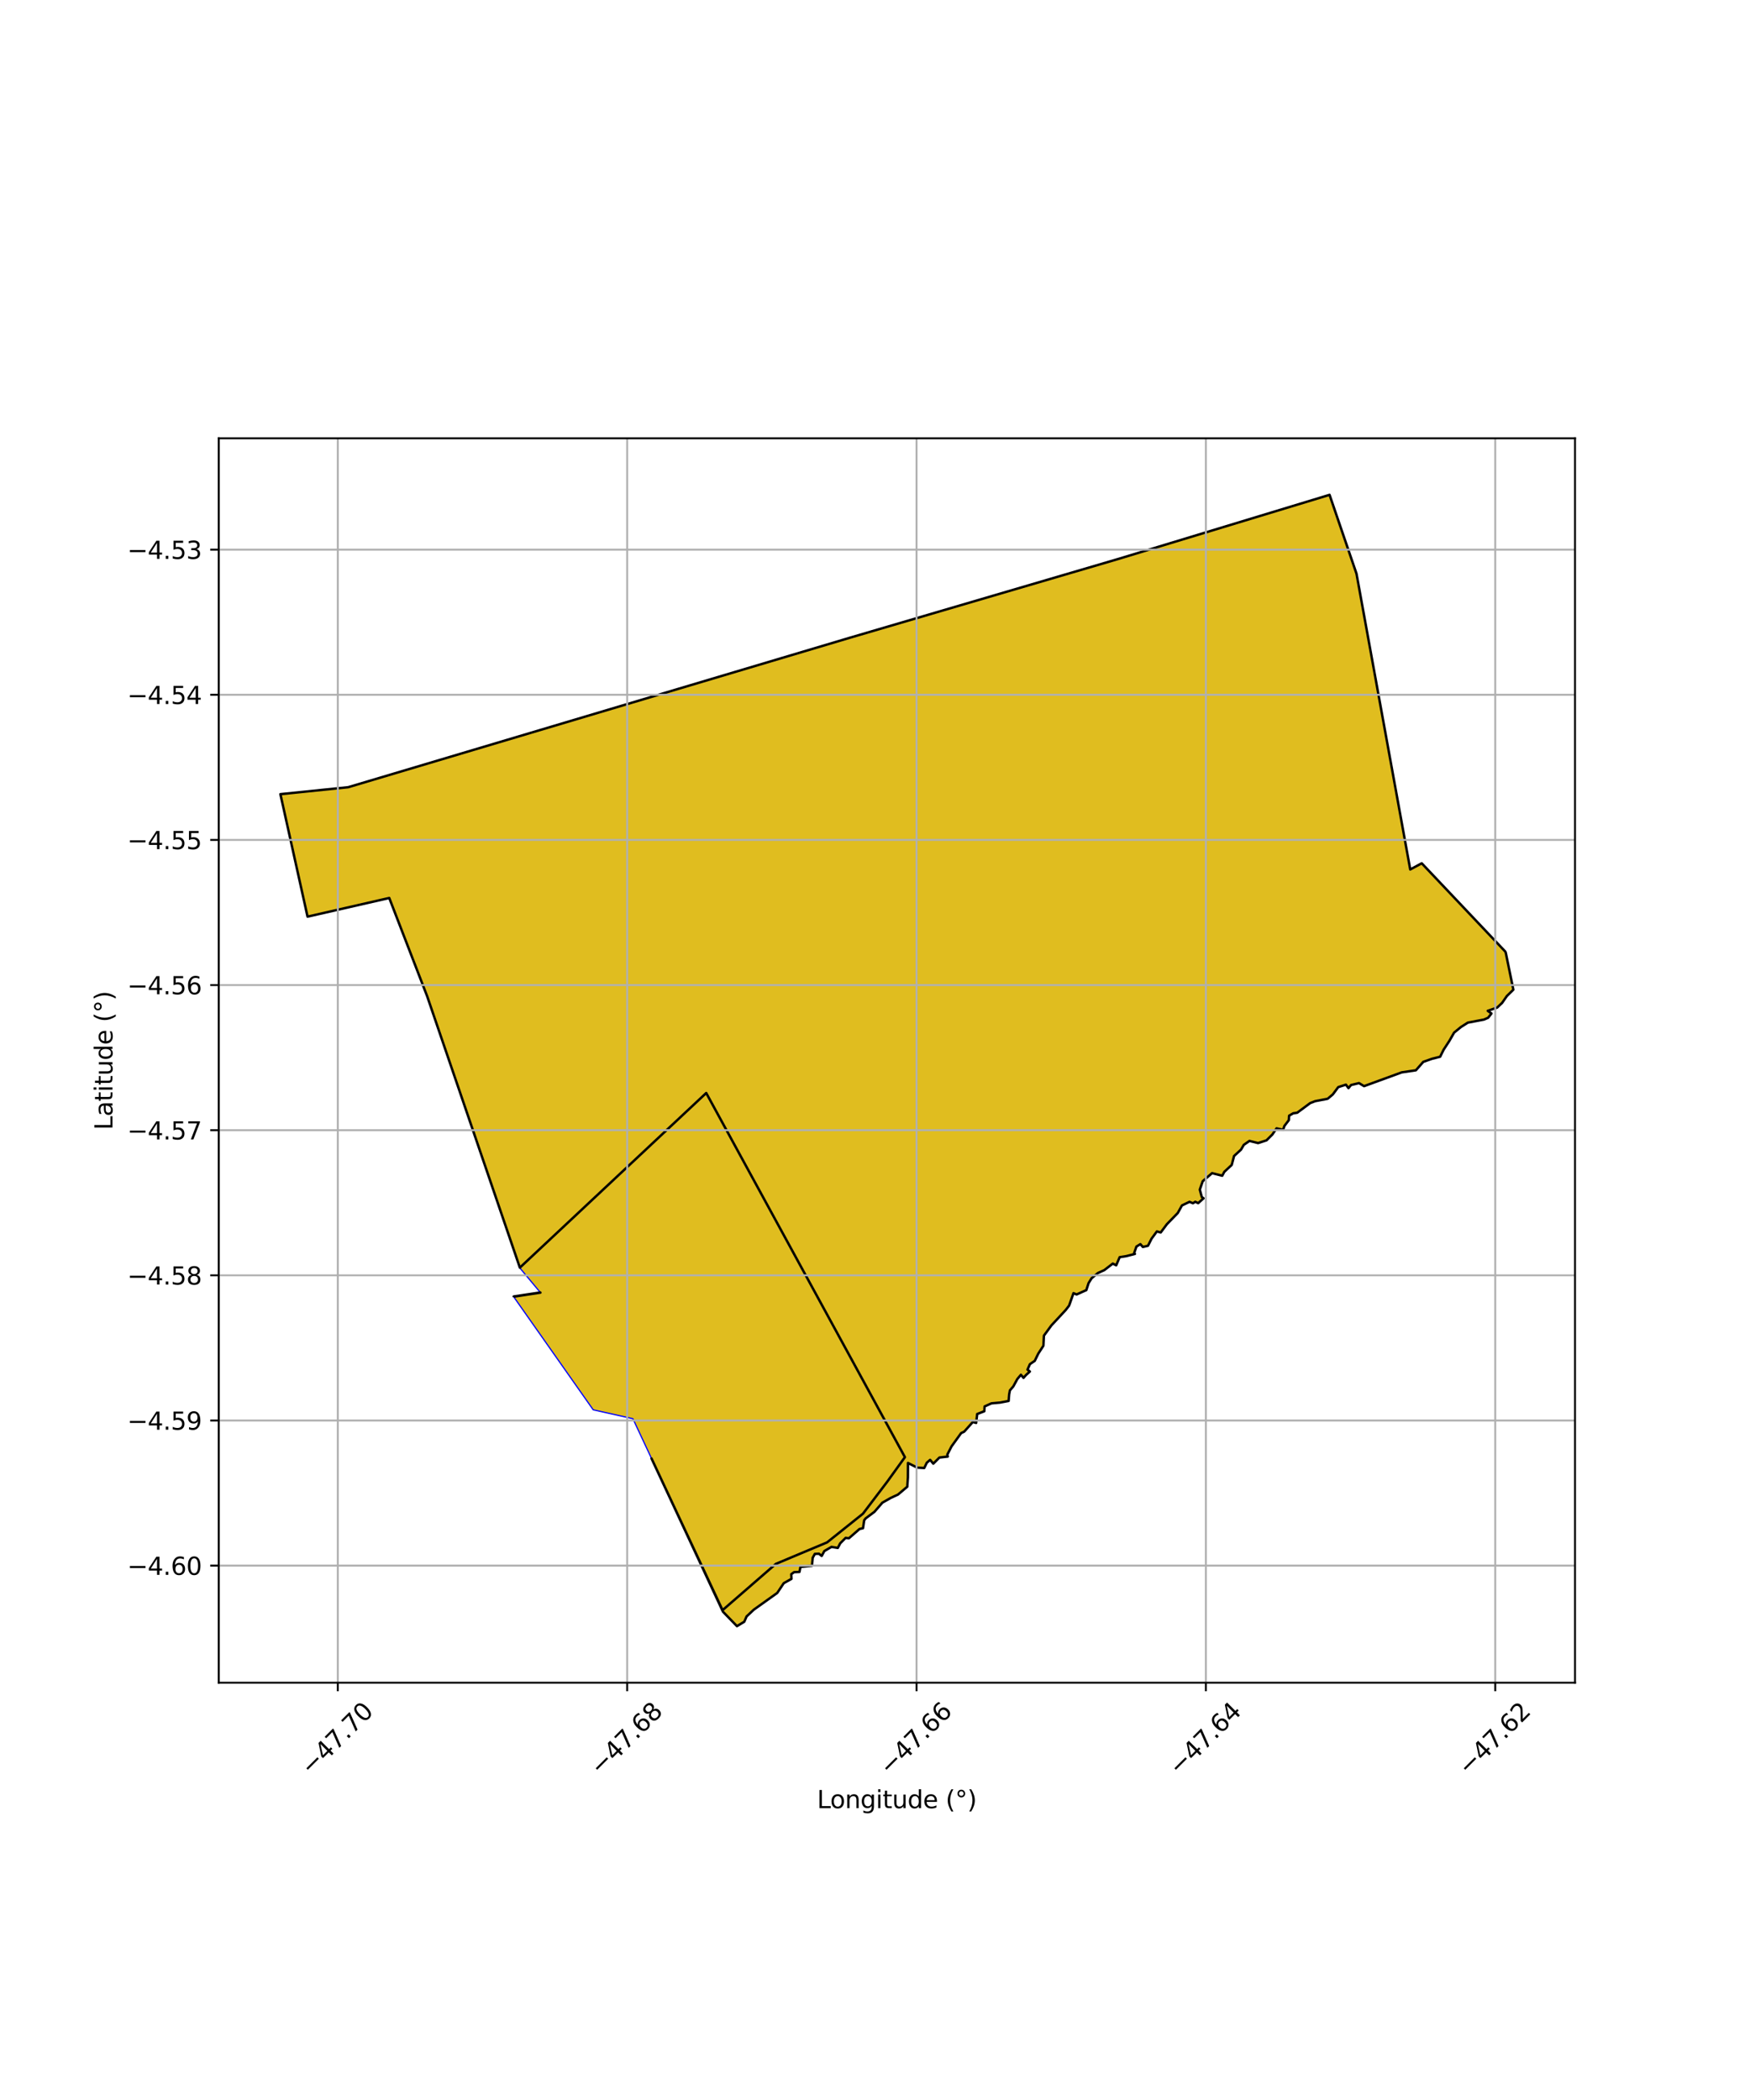 <?xml version="1.0" encoding="utf-8" standalone="no"?>
<!DOCTYPE svg PUBLIC "-//W3C//DTD SVG 1.1//EN"
  "http://www.w3.org/Graphics/SVG/1.1/DTD/svg11.dtd">
<svg xmlns:xlink="http://www.w3.org/1999/xlink" width="720pt" height="864pt" viewBox="0 0 720 864" xmlns="http://www.w3.org/2000/svg" version="1.1">
 <defs>
  <style type="text/css">*{stroke-linejoin: round; stroke-linecap: butt}</style>
 </defs>
 <g id="figure_1">
  <g id="patch_1">
   <path d="M 0 864 
L 720 864 
L 720 0 
L 0 0 
z
" style="fill: #ffffff"/>
  </g>
  <g id="axes_1">
   <g id="patch_2">
    <path d="M 90 692.32 
L 648 692.32 
L 648 180.32 
L 90 180.32 
z
" style="fill: #ffffff"/>
   </g>
   <g id="PatchCollection_1">
    <path d="M 290.559 449.691 
L 372.309 599.517 
L 365.045 609.603 
L 355.053 622.769 
L 340.274 634.591 
L 319.211 643.426 
L 297.277 662.476 
L 260.389 583.693 
L 244.067 580.045 
L 211.326 533.509 
L 222.345 531.822 
L 213.824 521.603 
L 290.559 449.691 
" clip-path="url(#p81298d532f)" style="fill: #e0bd1f; stroke: #0000ff; stroke-width: 0.5"/>
    <path d="M 459.827 230.049 
L 547.016 203.592 
L 558.102 236.038 
L 580.21 357.716 
L 584.942 355.181 
L 619.324 391.512 
L 619.527 392.033 
L 622.636 407.183 
L 619.982 409.785 
L 618.011 412.615 
L 615.995 414.533 
L 612.091 415.881 
L 613.635 416.981 
L 612.256 418.74 
L 610.526 419.484 
L 607.285 420.079 
L 603.9 420.75 
L 601.092 422.537 
L 598.261 424.847 
L 596.321 428.24 
L 593.955 431.868 
L 592.51 434.775 
L 589.151 435.62 
L 585.573 436.886 
L 582.545 440.34 
L 576.704 441.208 
L 572.393 442.801 
L 568.521 444.182 
L 564.085 445.867 
L 561.213 446.874 
L 559.12 445.618 
L 555.855 446.417 
L 554.799 447.69 
L 553.753 446.253 
L 550.593 447.274 
L 548.349 450.291 
L 546.222 452.072 
L 541.082 453.055 
L 539.053 453.846 
L 536.134 456.062 
L 533.704 457.81 
L 532.08 458.038 
L 530.383 459.023 
L 530.269 460.841 
L 528.439 463.255 
L 527.905 464.825 
L 525.209 464.237 
L 523.477 466.78 
L 521.087 469.165 
L 517.61 470.294 
L 514.059 469.406 
L 511.733 471.026 
L 510.602 472.975 
L 507.733 475.608 
L 506.764 479.29 
L 505.119 480.863 
L 503.716 482.131 
L 502.867 483.73 
L 498.688 482.667 
L 494.839 485.973 
L 493.637 489.444 
L 494.445 492.473 
L 495.172 493.028 
L 492.951 495.018 
L 491.771 494.436 
L 490.816 495.044 
L 489.389 494.473 
L 486.292 495.948 
L 484.562 499.075 
L 480.096 503.665 
L 477.544 507.087 
L 475.98 506.64 
L 473.783 509.629 
L 472.318 512.546 
L 470.197 513.03 
L 469.183 511.876 
L 467.553 512.883 
L 466.63 515.546 
L 466.943 515.899 
L 463.42 516.804 
L 460.663 517.239 
L 459.233 520.582 
L 457.839 519.876 
L 454.355 522.558 
L 451.734 523.75 
L 449.139 525.889 
L 447.883 527.886 
L 446.94 530.789 
L 442.944 532.582 
L 441.663 532.046 
L 439.86 537.162 
L 438.476 538.963 
L 435.136 542.571 
L 432.568 545.327 
L 429.498 549.527 
L 429.288 553.678 
L 427.16 556.953 
L 425.736 559.886 
L 423.739 561.249 
L 422.747 563.504 
L 423.714 564.287 
L 422.112 565.74 
L 421.099 566.89 
L 420.039 565.617 
L 418.558 567.376 
L 416.909 570.407 
L 415.504 572.041 
L 415.191 573.719 
L 414.981 576.39 
L 411.44 577.061 
L 407.904 577.383 
L 405.09 578.656 
L 404.979 580.624 
L 402.041 581.77 
L 401.619 585.438 
L 400.251 585.048 
L 396.711 589.009 
L 395.43 589.632 
L 391.502 595.064 
L 389.752 598.458 
L 389.937 599.274 
L 386.508 599.67 
L 383.983 602.198 
L 382.682 600.629 
L 381.312 601.806 
L 380.259 603.989 
L 377.337 603.82 
L 373.57 601.908 
L 373.534 607.883 
L 373.283 611.67 
L 369.473 614.9 
L 366.513 616.275 
L 363.035 618.244 
L 359.768 622.01 
L 356.15 624.716 
L 355.548 625.503 
L 355.069 628.746 
L 353.614 629.086 
L 349.252 632.897 
L 347.915 632.731 
L 345.681 634.974 
L 344.701 636.864 
L 342.093 636.439 
L 339.163 638.14 
L 338.067 640.159 
L 336.931 639.248 
L 335.253 639.323 
L 334.373 640.892 
L 334.07 644.195 
L 329.347 644.668 
L 328.916 646.743 
L 326.708 646.826 
L 325.549 647.679 
L 325.643 649.583 
L 322.46 651.367 
L 319.773 655.386 
L 314.924 658.836 
L 310.134 662.273 
L 307.166 665.056 
L 306.218 667.229 
L 303.204 669.048 
L 297.451 663.107 
L 268.053 600.061 
L 297.277 662.476 
L 319.211 643.426 
L 340.274 634.591 
L 355.053 622.769 
L 365.045 609.603 
L 372.309 599.517 
L 290.559 449.691 
L 213.896 521.536 
L 213.875 521.512 
L 186.335 440.895 
L 175.771 409.953 
L 160.147 369.458 
L 126.532 377.136 
L 115.364 326.745 
L 143.26 323.88 
L 213.14 303.023 
L 275.322 284.524 
L 349.637 262.389 
L 459.827 230.049 
" clip-path="url(#p81298d532f)" style="fill: #e0bd1f; stroke: #0000ff; stroke-width: 0.5"/>
    <path d="M 211.411 533.496 
L 211.348 533.406 
L 222.291 531.757 
L 222.345 531.822 
L 211.411 533.496 
" clip-path="url(#p81298d532f)" style="fill: #e0bd1f; stroke: #0000ff; stroke-width: 0.5"/>
   </g>
   <g id="PatchCollection_2">
    <path d="M 459.827 230.049 
L 547.016 203.592 
L 558.102 236.038 
L 580.21 357.716 
L 584.942 355.181 
L 619.324 391.512 
L 619.527 392.033 
L 622.636 407.183 
L 619.982 409.785 
L 618.011 412.615 
L 615.995 414.533 
L 612.091 415.881 
L 613.635 416.981 
L 612.256 418.74 
L 610.526 419.484 
L 603.9 420.75 
L 601.092 422.537 
L 598.261 424.847 
L 596.321 428.24 
L 593.955 431.868 
L 592.51 434.775 
L 589.151 435.62 
L 585.573 436.886 
L 582.545 440.34 
L 576.704 441.208 
L 561.213 446.874 
L 559.12 445.618 
L 555.855 446.417 
L 554.799 447.69 
L 553.753 446.253 
L 550.593 447.274 
L 548.349 450.291 
L 546.222 452.072 
L 541.082 453.055 
L 539.053 453.846 
L 533.704 457.81 
L 532.08 458.038 
L 530.383 459.023 
L 530.269 460.841 
L 528.439 463.255 
L 527.905 464.825 
L 525.209 464.237 
L 523.477 466.78 
L 521.087 469.165 
L 517.61 470.294 
L 514.059 469.406 
L 511.733 471.026 
L 510.602 472.975 
L 507.733 475.608 
L 506.764 479.29 
L 503.716 482.131 
L 502.867 483.73 
L 498.688 482.667 
L 494.839 485.973 
L 493.637 489.444 
L 494.445 492.473 
L 495.172 493.028 
L 492.951 495.018 
L 491.771 494.436 
L 490.816 495.044 
L 489.389 494.473 
L 486.292 495.948 
L 484.562 499.075 
L 480.096 503.665 
L 477.544 507.087 
L 475.98 506.64 
L 473.783 509.629 
L 472.318 512.546 
L 470.197 513.03 
L 469.183 511.876 
L 467.553 512.883 
L 466.63 515.546 
L 466.943 515.899 
L 463.42 516.804 
L 460.663 517.239 
L 459.233 520.582 
L 457.839 519.876 
L 454.355 522.558 
L 451.734 523.75 
L 449.139 525.889 
L 447.883 527.886 
L 446.94 530.789 
L 442.944 532.582 
L 441.663 532.046 
L 439.86 537.162 
L 438.476 538.963 
L 432.568 545.327 
L 429.498 549.527 
L 429.288 553.678 
L 427.16 556.953 
L 425.736 559.886 
L 423.739 561.249 
L 422.747 563.504 
L 423.714 564.287 
L 422.112 565.74 
L 421.099 566.89 
L 420.039 565.617 
L 418.558 567.376 
L 416.909 570.407 
L 415.504 572.041 
L 415.191 573.719 
L 414.981 576.39 
L 411.44 577.061 
L 407.904 577.383 
L 405.09 578.656 
L 404.979 580.624 
L 402.041 581.77 
L 401.619 585.438 
L 400.251 585.048 
L 396.711 589.009 
L 395.43 589.632 
L 391.502 595.064 
L 389.752 598.458 
L 389.937 599.274 
L 386.508 599.67 
L 383.983 602.198 
L 382.682 600.629 
L 381.312 601.806 
L 380.259 603.989 
L 377.337 603.82 
L 373.57 601.908 
L 373.534 607.883 
L 373.283 611.67 
L 369.473 614.9 
L 366.513 616.275 
L 363.035 618.244 
L 359.768 622.01 
L 356.15 624.716 
L 355.548 625.503 
L 355.069 628.746 
L 353.614 629.086 
L 349.252 632.897 
L 347.915 632.731 
L 345.681 634.974 
L 344.701 636.864 
L 342.093 636.439 
L 339.163 638.14 
L 338.067 640.159 
L 336.931 639.248 
L 335.253 639.323 
L 334.373 640.892 
L 334.07 644.195 
L 329.347 644.668 
L 328.916 646.743 
L 326.708 646.826 
L 325.549 647.679 
L 325.643 649.583 
L 322.46 651.367 
L 319.773 655.386 
L 310.134 662.273 
L 307.166 665.056 
L 306.218 667.229 
L 303.204 669.048 
L 297.451 663.107 
L 268.053 600.061 
L 297.277 662.476 
L 319.211 643.426 
L 340.274 634.591 
L 355.053 622.769 
L 365.045 609.603 
L 372.309 599.517 
L 290.559 449.691 
L 213.896 521.536 
L 213.875 521.512 
L 175.771 409.953 
L 160.147 369.458 
L 126.532 377.136 
L 115.364 326.745 
L 143.26 323.88 
L 349.637 262.389 
L 459.827 230.049 
L 459.827 230.049 
" clip-path="url(#p81298d532f)" style="fill: none; stroke: #000000"/>
    <path d="M 211.411 533.496 
L 211.348 533.406 
L 222.291 531.757 
L 222.345 531.822 
L 211.411 533.496 
" clip-path="url(#p81298d532f)" style="fill: none; stroke: #000000"/>
   </g>
   <g id="matplotlib.axis_1">
    <g id="xtick_1">
     <g id="line2d_1">
      <path d="M 138.988 692.32 
L 138.988 180.32 
" clip-path="url(#p81298d532f)" style="fill: none; stroke: #b0b0b0; stroke-width: 0.8; stroke-linecap: square"/>
     </g>
     <g id="line2d_2">
      <defs>
       <path id="m56105d2b43" d="M 0 0 
L 0 3.5 
" style="stroke: #000000; stroke-width: 0.8"/>
      </defs>
      <g>
       <use xlink:href="#m56105d2b43" x="138.988" y="692.32" style="stroke: #000000; stroke-width: 0.8"/>
      </g>
     </g>
     <g id="text_1">
      <!-- −47.70 -->
      <g transform="translate(127.855 730.862) rotate(-45) scale(0.1 -0.1)">
       <defs>
        <path id="DejaVuSans-2212" d="M 678 2272 
L 4684 2272 
L 4684 1741 
L 678 1741 
L 678 2272 
z
" transform="scale(0.016)"/>
        <path id="DejaVuSans-34" d="M 2419 4116 
L 825 1625 
L 2419 1625 
L 2419 4116 
z
M 2253 4666 
L 3047 4666 
L 3047 1625 
L 3713 1625 
L 3713 1100 
L 3047 1100 
L 3047 0 
L 2419 0 
L 2419 1100 
L 313 1100 
L 313 1709 
L 2253 4666 
z
" transform="scale(0.016)"/>
        <path id="DejaVuSans-37" d="M 525 4666 
L 3525 4666 
L 3525 4397 
L 1831 0 
L 1172 0 
L 2766 4134 
L 525 4134 
L 525 4666 
z
" transform="scale(0.016)"/>
        <path id="DejaVuSans-2e" d="M 684 794 
L 1344 794 
L 1344 0 
L 684 0 
L 684 794 
z
" transform="scale(0.016)"/>
        <path id="DejaVuSans-30" d="M 2034 4250 
Q 1547 4250 1301 3770 
Q 1056 3291 1056 2328 
Q 1056 1369 1301 889 
Q 1547 409 2034 409 
Q 2525 409 2770 889 
Q 3016 1369 3016 2328 
Q 3016 3291 2770 3770 
Q 2525 4250 2034 4250 
z
M 2034 4750 
Q 2819 4750 3233 4129 
Q 3647 3509 3647 2328 
Q 3647 1150 3233 529 
Q 2819 -91 2034 -91 
Q 1250 -91 836 529 
Q 422 1150 422 2328 
Q 422 3509 836 4129 
Q 1250 4750 2034 4750 
z
" transform="scale(0.016)"/>
       </defs>
       <use xlink:href="#DejaVuSans-2212"/>
       <use xlink:href="#DejaVuSans-34" transform="translate(83.789 0)"/>
       <use xlink:href="#DejaVuSans-37" transform="translate(147.412 0)"/>
       <use xlink:href="#DejaVuSans-2e" transform="translate(211.035 0)"/>
       <use xlink:href="#DejaVuSans-37" transform="translate(242.822 0)"/>
       <use xlink:href="#DejaVuSans-30" transform="translate(306.445 0)"/>
      </g>
     </g>
    </g>
    <g id="xtick_2">
     <g id="line2d_3">
      <path d="M 258.037 692.32 
L 258.037 180.32 
" clip-path="url(#p81298d532f)" style="fill: none; stroke: #b0b0b0; stroke-width: 0.8; stroke-linecap: square"/>
     </g>
     <g id="line2d_4">
      <g>
       <use xlink:href="#m56105d2b43" x="258.037" y="692.32" style="stroke: #000000; stroke-width: 0.8"/>
      </g>
     </g>
     <g id="text_2">
      <!-- −47.68 -->
      <g transform="translate(246.904 730.862) rotate(-45) scale(0.1 -0.1)">
       <defs>
        <path id="DejaVuSans-36" d="M 2113 2584 
Q 1688 2584 1439 2293 
Q 1191 2003 1191 1497 
Q 1191 994 1439 701 
Q 1688 409 2113 409 
Q 2538 409 2786 701 
Q 3034 994 3034 1497 
Q 3034 2003 2786 2293 
Q 2538 2584 2113 2584 
z
M 3366 4563 
L 3366 3988 
Q 3128 4100 2886 4159 
Q 2644 4219 2406 4219 
Q 1781 4219 1451 3797 
Q 1122 3375 1075 2522 
Q 1259 2794 1537 2939 
Q 1816 3084 2150 3084 
Q 2853 3084 3261 2657 
Q 3669 2231 3669 1497 
Q 3669 778 3244 343 
Q 2819 -91 2113 -91 
Q 1303 -91 875 529 
Q 447 1150 447 2328 
Q 447 3434 972 4092 
Q 1497 4750 2381 4750 
Q 2619 4750 2861 4703 
Q 3103 4656 3366 4563 
z
" transform="scale(0.016)"/>
        <path id="DejaVuSans-38" d="M 2034 2216 
Q 1584 2216 1326 1975 
Q 1069 1734 1069 1313 
Q 1069 891 1326 650 
Q 1584 409 2034 409 
Q 2484 409 2743 651 
Q 3003 894 3003 1313 
Q 3003 1734 2745 1975 
Q 2488 2216 2034 2216 
z
M 1403 2484 
Q 997 2584 770 2862 
Q 544 3141 544 3541 
Q 544 4100 942 4425 
Q 1341 4750 2034 4750 
Q 2731 4750 3128 4425 
Q 3525 4100 3525 3541 
Q 3525 3141 3298 2862 
Q 3072 2584 2669 2484 
Q 3125 2378 3379 2068 
Q 3634 1759 3634 1313 
Q 3634 634 3220 271 
Q 2806 -91 2034 -91 
Q 1263 -91 848 271 
Q 434 634 434 1313 
Q 434 1759 690 2068 
Q 947 2378 1403 2484 
z
M 1172 3481 
Q 1172 3119 1398 2916 
Q 1625 2713 2034 2713 
Q 2441 2713 2670 2916 
Q 2900 3119 2900 3481 
Q 2900 3844 2670 4047 
Q 2441 4250 2034 4250 
Q 1625 4250 1398 4047 
Q 1172 3844 1172 3481 
z
" transform="scale(0.016)"/>
       </defs>
       <use xlink:href="#DejaVuSans-2212"/>
       <use xlink:href="#DejaVuSans-34" transform="translate(83.789 0)"/>
       <use xlink:href="#DejaVuSans-37" transform="translate(147.412 0)"/>
       <use xlink:href="#DejaVuSans-2e" transform="translate(211.035 0)"/>
       <use xlink:href="#DejaVuSans-36" transform="translate(242.822 0)"/>
       <use xlink:href="#DejaVuSans-38" transform="translate(306.445 0)"/>
      </g>
     </g>
    </g>
    <g id="xtick_3">
     <g id="line2d_5">
      <path d="M 377.086 692.32 
L 377.086 180.32 
" clip-path="url(#p81298d532f)" style="fill: none; stroke: #b0b0b0; stroke-width: 0.8; stroke-linecap: square"/>
     </g>
     <g id="line2d_6">
      <g>
       <use xlink:href="#m56105d2b43" x="377.086" y="692.32" style="stroke: #000000; stroke-width: 0.8"/>
      </g>
     </g>
     <g id="text_3">
      <!-- −47.66 -->
      <g transform="translate(365.953 730.862) rotate(-45) scale(0.1 -0.1)">
       <use xlink:href="#DejaVuSans-2212"/>
       <use xlink:href="#DejaVuSans-34" transform="translate(83.789 0)"/>
       <use xlink:href="#DejaVuSans-37" transform="translate(147.412 0)"/>
       <use xlink:href="#DejaVuSans-2e" transform="translate(211.035 0)"/>
       <use xlink:href="#DejaVuSans-36" transform="translate(242.822 0)"/>
       <use xlink:href="#DejaVuSans-36" transform="translate(306.445 0)"/>
      </g>
     </g>
    </g>
    <g id="xtick_4">
     <g id="line2d_7">
      <path d="M 496.134 692.32 
L 496.134 180.32 
" clip-path="url(#p81298d532f)" style="fill: none; stroke: #b0b0b0; stroke-width: 0.8; stroke-linecap: square"/>
     </g>
     <g id="line2d_8">
      <g>
       <use xlink:href="#m56105d2b43" x="496.134" y="692.32" style="stroke: #000000; stroke-width: 0.8"/>
      </g>
     </g>
     <g id="text_4">
      <!-- −47.64 -->
      <g transform="translate(485.001 730.862) rotate(-45) scale(0.1 -0.1)">
       <use xlink:href="#DejaVuSans-2212"/>
       <use xlink:href="#DejaVuSans-34" transform="translate(83.789 0)"/>
       <use xlink:href="#DejaVuSans-37" transform="translate(147.412 0)"/>
       <use xlink:href="#DejaVuSans-2e" transform="translate(211.035 0)"/>
       <use xlink:href="#DejaVuSans-36" transform="translate(242.822 0)"/>
       <use xlink:href="#DejaVuSans-34" transform="translate(306.445 0)"/>
      </g>
     </g>
    </g>
    <g id="xtick_5">
     <g id="line2d_9">
      <path d="M 615.183 692.32 
L 615.183 180.32 
" clip-path="url(#p81298d532f)" style="fill: none; stroke: #b0b0b0; stroke-width: 0.8; stroke-linecap: square"/>
     </g>
     <g id="line2d_10">
      <g>
       <use xlink:href="#m56105d2b43" x="615.183" y="692.32" style="stroke: #000000; stroke-width: 0.8"/>
      </g>
     </g>
     <g id="text_5">
      <!-- −47.62 -->
      <g transform="translate(604.05 730.862) rotate(-45) scale(0.1 -0.1)">
       <defs>
        <path id="DejaVuSans-32" d="M 1228 531 
L 3431 531 
L 3431 0 
L 469 0 
L 469 531 
Q 828 903 1448 1529 
Q 2069 2156 2228 2338 
Q 2531 2678 2651 2914 
Q 2772 3150 2772 3378 
Q 2772 3750 2511 3984 
Q 2250 4219 1831 4219 
Q 1534 4219 1204 4116 
Q 875 4013 500 3803 
L 500 4441 
Q 881 4594 1212 4672 
Q 1544 4750 1819 4750 
Q 2544 4750 2975 4387 
Q 3406 4025 3406 3419 
Q 3406 3131 3298 2873 
Q 3191 2616 2906 2266 
Q 2828 2175 2409 1742 
Q 1991 1309 1228 531 
z
" transform="scale(0.016)"/>
       </defs>
       <use xlink:href="#DejaVuSans-2212"/>
       <use xlink:href="#DejaVuSans-34" transform="translate(83.789 0)"/>
       <use xlink:href="#DejaVuSans-37" transform="translate(147.412 0)"/>
       <use xlink:href="#DejaVuSans-2e" transform="translate(211.035 0)"/>
       <use xlink:href="#DejaVuSans-36" transform="translate(242.822 0)"/>
       <use xlink:href="#DejaVuSans-32" transform="translate(306.445 0)"/>
      </g>
     </g>
    </g>
    <g id="text_6">
     <!-- Longitude (°) -->
     <g transform="translate(336.14 743.931) scale(0.1 -0.1)">
      <defs>
       <path id="DejaVuSans-4c" d="M 628 4666 
L 1259 4666 
L 1259 531 
L 3531 531 
L 3531 0 
L 628 0 
L 628 4666 
z
" transform="scale(0.016)"/>
       <path id="DejaVuSans-6f" d="M 1959 3097 
Q 1497 3097 1228 2736 
Q 959 2375 959 1747 
Q 959 1119 1226 758 
Q 1494 397 1959 397 
Q 2419 397 2687 759 
Q 2956 1122 2956 1747 
Q 2956 2369 2687 2733 
Q 2419 3097 1959 3097 
z
M 1959 3584 
Q 2709 3584 3137 3096 
Q 3566 2609 3566 1747 
Q 3566 888 3137 398 
Q 2709 -91 1959 -91 
Q 1206 -91 779 398 
Q 353 888 353 1747 
Q 353 2609 779 3096 
Q 1206 3584 1959 3584 
z
" transform="scale(0.016)"/>
       <path id="DejaVuSans-6e" d="M 3513 2113 
L 3513 0 
L 2938 0 
L 2938 2094 
Q 2938 2591 2744 2837 
Q 2550 3084 2163 3084 
Q 1697 3084 1428 2787 
Q 1159 2491 1159 1978 
L 1159 0 
L 581 0 
L 581 3500 
L 1159 3500 
L 1159 2956 
Q 1366 3272 1645 3428 
Q 1925 3584 2291 3584 
Q 2894 3584 3203 3211 
Q 3513 2838 3513 2113 
z
" transform="scale(0.016)"/>
       <path id="DejaVuSans-67" d="M 2906 1791 
Q 2906 2416 2648 2759 
Q 2391 3103 1925 3103 
Q 1463 3103 1205 2759 
Q 947 2416 947 1791 
Q 947 1169 1205 825 
Q 1463 481 1925 481 
Q 2391 481 2648 825 
Q 2906 1169 2906 1791 
z
M 3481 434 
Q 3481 -459 3084 -895 
Q 2688 -1331 1869 -1331 
Q 1566 -1331 1297 -1286 
Q 1028 -1241 775 -1147 
L 775 -588 
Q 1028 -725 1275 -790 
Q 1522 -856 1778 -856 
Q 2344 -856 2625 -561 
Q 2906 -266 2906 331 
L 2906 616 
Q 2728 306 2450 153 
Q 2172 0 1784 0 
Q 1141 0 747 490 
Q 353 981 353 1791 
Q 353 2603 747 3093 
Q 1141 3584 1784 3584 
Q 2172 3584 2450 3431 
Q 2728 3278 2906 2969 
L 2906 3500 
L 3481 3500 
L 3481 434 
z
" transform="scale(0.016)"/>
       <path id="DejaVuSans-69" d="M 603 3500 
L 1178 3500 
L 1178 0 
L 603 0 
L 603 3500 
z
M 603 4863 
L 1178 4863 
L 1178 4134 
L 603 4134 
L 603 4863 
z
" transform="scale(0.016)"/>
       <path id="DejaVuSans-74" d="M 1172 4494 
L 1172 3500 
L 2356 3500 
L 2356 3053 
L 1172 3053 
L 1172 1153 
Q 1172 725 1289 603 
Q 1406 481 1766 481 
L 2356 481 
L 2356 0 
L 1766 0 
Q 1100 0 847 248 
Q 594 497 594 1153 
L 594 3053 
L 172 3053 
L 172 3500 
L 594 3500 
L 594 4494 
L 1172 4494 
z
" transform="scale(0.016)"/>
       <path id="DejaVuSans-75" d="M 544 1381 
L 544 3500 
L 1119 3500 
L 1119 1403 
Q 1119 906 1312 657 
Q 1506 409 1894 409 
Q 2359 409 2629 706 
Q 2900 1003 2900 1516 
L 2900 3500 
L 3475 3500 
L 3475 0 
L 2900 0 
L 2900 538 
Q 2691 219 2414 64 
Q 2138 -91 1772 -91 
Q 1169 -91 856 284 
Q 544 659 544 1381 
z
M 1991 3584 
L 1991 3584 
z
" transform="scale(0.016)"/>
       <path id="DejaVuSans-64" d="M 2906 2969 
L 2906 4863 
L 3481 4863 
L 3481 0 
L 2906 0 
L 2906 525 
Q 2725 213 2448 61 
Q 2172 -91 1784 -91 
Q 1150 -91 751 415 
Q 353 922 353 1747 
Q 353 2572 751 3078 
Q 1150 3584 1784 3584 
Q 2172 3584 2448 3432 
Q 2725 3281 2906 2969 
z
M 947 1747 
Q 947 1113 1208 752 
Q 1469 391 1925 391 
Q 2381 391 2643 752 
Q 2906 1113 2906 1747 
Q 2906 2381 2643 2742 
Q 2381 3103 1925 3103 
Q 1469 3103 1208 2742 
Q 947 2381 947 1747 
z
" transform="scale(0.016)"/>
       <path id="DejaVuSans-65" d="M 3597 1894 
L 3597 1613 
L 953 1613 
Q 991 1019 1311 708 
Q 1631 397 2203 397 
Q 2534 397 2845 478 
Q 3156 559 3463 722 
L 3463 178 
Q 3153 47 2828 -22 
Q 2503 -91 2169 -91 
Q 1331 -91 842 396 
Q 353 884 353 1716 
Q 353 2575 817 3079 
Q 1281 3584 2069 3584 
Q 2775 3584 3186 3129 
Q 3597 2675 3597 1894 
z
M 3022 2063 
Q 3016 2534 2758 2815 
Q 2500 3097 2075 3097 
Q 1594 3097 1305 2825 
Q 1016 2553 972 2059 
L 3022 2063 
z
" transform="scale(0.016)"/>
       <path id="DejaVuSans-20" transform="scale(0.016)"/>
       <path id="DejaVuSans-28" d="M 1984 4856 
Q 1566 4138 1362 3434 
Q 1159 2731 1159 2009 
Q 1159 1288 1364 580 
Q 1569 -128 1984 -844 
L 1484 -844 
Q 1016 -109 783 600 
Q 550 1309 550 2009 
Q 550 2706 781 3412 
Q 1013 4119 1484 4856 
L 1984 4856 
z
" transform="scale(0.016)"/>
       <path id="DejaVuSans-b0" d="M 1600 4347 
Q 1350 4347 1178 4173 
Q 1006 4000 1006 3750 
Q 1006 3503 1178 3333 
Q 1350 3163 1600 3163 
Q 1850 3163 2022 3333 
Q 2194 3503 2194 3750 
Q 2194 3997 2020 4172 
Q 1847 4347 1600 4347 
z
M 1600 4750 
Q 1800 4750 1984 4673 
Q 2169 4597 2303 4453 
Q 2447 4313 2519 4134 
Q 2591 3956 2591 3750 
Q 2591 3338 2302 3052 
Q 2013 2766 1594 2766 
Q 1172 2766 890 3047 
Q 609 3328 609 3750 
Q 609 4169 896 4459 
Q 1184 4750 1600 4750 
z
" transform="scale(0.016)"/>
       <path id="DejaVuSans-29" d="M 513 4856 
L 1013 4856 
Q 1481 4119 1714 3412 
Q 1947 2706 1947 2009 
Q 1947 1309 1714 600 
Q 1481 -109 1013 -844 
L 513 -844 
Q 928 -128 1133 580 
Q 1338 1288 1338 2009 
Q 1338 2731 1133 3434 
Q 928 4138 513 4856 
z
" transform="scale(0.016)"/>
      </defs>
      <use xlink:href="#DejaVuSans-4c"/>
      <use xlink:href="#DejaVuSans-6f" transform="translate(53.963 0)"/>
      <use xlink:href="#DejaVuSans-6e" transform="translate(115.145 0)"/>
      <use xlink:href="#DejaVuSans-67" transform="translate(178.523 0)"/>
      <use xlink:href="#DejaVuSans-69" transform="translate(242 0)"/>
      <use xlink:href="#DejaVuSans-74" transform="translate(269.783 0)"/>
      <use xlink:href="#DejaVuSans-75" transform="translate(308.992 0)"/>
      <use xlink:href="#DejaVuSans-64" transform="translate(372.371 0)"/>
      <use xlink:href="#DejaVuSans-65" transform="translate(435.848 0)"/>
      <use xlink:href="#DejaVuSans-20" transform="translate(497.371 0)"/>
      <use xlink:href="#DejaVuSans-28" transform="translate(529.158 0)"/>
      <use xlink:href="#DejaVuSans-b0" transform="translate(568.172 0)"/>
      <use xlink:href="#DejaVuSans-29" transform="translate(618.172 0)"/>
     </g>
    </g>
   </g>
   <g id="matplotlib.axis_2">
    <g id="ytick_1">
     <g id="line2d_11">
      <path d="M 90 644.137 
L 648 644.137 
" clip-path="url(#p81298d532f)" style="fill: none; stroke: #b0b0b0; stroke-width: 0.8; stroke-linecap: square"/>
     </g>
     <g id="line2d_12">
      <defs>
       <path id="ma13ebe3b51" d="M 0 0 
L -3.5 0 
" style="stroke: #000000; stroke-width: 0.8"/>
      </defs>
      <g>
       <use xlink:href="#ma13ebe3b51" x="90" y="644.137" style="stroke: #000000; stroke-width: 0.8"/>
      </g>
     </g>
     <g id="text_7">
      <!-- −4.60 -->
      <g transform="translate(52.355 647.936) scale(0.1 -0.1)">
       <use xlink:href="#DejaVuSans-2212"/>
       <use xlink:href="#DejaVuSans-34" transform="translate(83.789 0)"/>
       <use xlink:href="#DejaVuSans-2e" transform="translate(147.412 0)"/>
       <use xlink:href="#DejaVuSans-36" transform="translate(179.199 0)"/>
       <use xlink:href="#DejaVuSans-30" transform="translate(242.822 0)"/>
      </g>
     </g>
    </g>
    <g id="ytick_2">
     <g id="line2d_13">
      <path d="M 90 584.423 
L 648 584.423 
" clip-path="url(#p81298d532f)" style="fill: none; stroke: #b0b0b0; stroke-width: 0.8; stroke-linecap: square"/>
     </g>
     <g id="line2d_14">
      <g>
       <use xlink:href="#ma13ebe3b51" x="90" y="584.423" style="stroke: #000000; stroke-width: 0.8"/>
      </g>
     </g>
     <g id="text_8">
      <!-- −4.59 -->
      <g transform="translate(52.355 588.222) scale(0.1 -0.1)">
       <defs>
        <path id="DejaVuSans-35" d="M 691 4666 
L 3169 4666 
L 3169 4134 
L 1269 4134 
L 1269 2991 
Q 1406 3038 1543 3061 
Q 1681 3084 1819 3084 
Q 2600 3084 3056 2656 
Q 3513 2228 3513 1497 
Q 3513 744 3044 326 
Q 2575 -91 1722 -91 
Q 1428 -91 1123 -41 
Q 819 9 494 109 
L 494 744 
Q 775 591 1075 516 
Q 1375 441 1709 441 
Q 2250 441 2565 725 
Q 2881 1009 2881 1497 
Q 2881 1984 2565 2268 
Q 2250 2553 1709 2553 
Q 1456 2553 1204 2497 
Q 953 2441 691 2322 
L 691 4666 
z
" transform="scale(0.016)"/>
        <path id="DejaVuSans-39" d="M 703 97 
L 703 672 
Q 941 559 1184 500 
Q 1428 441 1663 441 
Q 2288 441 2617 861 
Q 2947 1281 2994 2138 
Q 2813 1869 2534 1725 
Q 2256 1581 1919 1581 
Q 1219 1581 811 2004 
Q 403 2428 403 3163 
Q 403 3881 828 4315 
Q 1253 4750 1959 4750 
Q 2769 4750 3195 4129 
Q 3622 3509 3622 2328 
Q 3622 1225 3098 567 
Q 2575 -91 1691 -91 
Q 1453 -91 1209 -44 
Q 966 3 703 97 
z
M 1959 2075 
Q 2384 2075 2632 2365 
Q 2881 2656 2881 3163 
Q 2881 3666 2632 3958 
Q 2384 4250 1959 4250 
Q 1534 4250 1286 3958 
Q 1038 3666 1038 3163 
Q 1038 2656 1286 2365 
Q 1534 2075 1959 2075 
z
" transform="scale(0.016)"/>
       </defs>
       <use xlink:href="#DejaVuSans-2212"/>
       <use xlink:href="#DejaVuSans-34" transform="translate(83.789 0)"/>
       <use xlink:href="#DejaVuSans-2e" transform="translate(147.412 0)"/>
       <use xlink:href="#DejaVuSans-35" transform="translate(179.199 0)"/>
       <use xlink:href="#DejaVuSans-39" transform="translate(242.822 0)"/>
      </g>
     </g>
    </g>
    <g id="ytick_3">
     <g id="line2d_15">
      <path d="M 90 524.709 
L 648 524.709 
" clip-path="url(#p81298d532f)" style="fill: none; stroke: #b0b0b0; stroke-width: 0.8; stroke-linecap: square"/>
     </g>
     <g id="line2d_16">
      <g>
       <use xlink:href="#ma13ebe3b51" x="90" y="524.709" style="stroke: #000000; stroke-width: 0.8"/>
      </g>
     </g>
     <g id="text_9">
      <!-- −4.58 -->
      <g transform="translate(52.355 528.508) scale(0.1 -0.1)">
       <use xlink:href="#DejaVuSans-2212"/>
       <use xlink:href="#DejaVuSans-34" transform="translate(83.789 0)"/>
       <use xlink:href="#DejaVuSans-2e" transform="translate(147.412 0)"/>
       <use xlink:href="#DejaVuSans-35" transform="translate(179.199 0)"/>
       <use xlink:href="#DejaVuSans-38" transform="translate(242.822 0)"/>
      </g>
     </g>
    </g>
    <g id="ytick_4">
     <g id="line2d_17">
      <path d="M 90 464.995 
L 648 464.995 
" clip-path="url(#p81298d532f)" style="fill: none; stroke: #b0b0b0; stroke-width: 0.8; stroke-linecap: square"/>
     </g>
     <g id="line2d_18">
      <g>
       <use xlink:href="#ma13ebe3b51" x="90" y="464.995" style="stroke: #000000; stroke-width: 0.8"/>
      </g>
     </g>
     <g id="text_10">
      <!-- −4.57 -->
      <g transform="translate(52.355 468.794) scale(0.1 -0.1)">
       <use xlink:href="#DejaVuSans-2212"/>
       <use xlink:href="#DejaVuSans-34" transform="translate(83.789 0)"/>
       <use xlink:href="#DejaVuSans-2e" transform="translate(147.412 0)"/>
       <use xlink:href="#DejaVuSans-35" transform="translate(179.199 0)"/>
       <use xlink:href="#DejaVuSans-37" transform="translate(242.822 0)"/>
      </g>
     </g>
    </g>
    <g id="ytick_5">
     <g id="line2d_19">
      <path d="M 90 405.281 
L 648 405.281 
" clip-path="url(#p81298d532f)" style="fill: none; stroke: #b0b0b0; stroke-width: 0.8; stroke-linecap: square"/>
     </g>
     <g id="line2d_20">
      <g>
       <use xlink:href="#ma13ebe3b51" x="90" y="405.281" style="stroke: #000000; stroke-width: 0.8"/>
      </g>
     </g>
     <g id="text_11">
      <!-- −4.56 -->
      <g transform="translate(52.355 409.081) scale(0.1 -0.1)">
       <use xlink:href="#DejaVuSans-2212"/>
       <use xlink:href="#DejaVuSans-34" transform="translate(83.789 0)"/>
       <use xlink:href="#DejaVuSans-2e" transform="translate(147.412 0)"/>
       <use xlink:href="#DejaVuSans-35" transform="translate(179.199 0)"/>
       <use xlink:href="#DejaVuSans-36" transform="translate(242.822 0)"/>
      </g>
     </g>
    </g>
    <g id="ytick_6">
     <g id="line2d_21">
      <path d="M 90 345.568 
L 648 345.568 
" clip-path="url(#p81298d532f)" style="fill: none; stroke: #b0b0b0; stroke-width: 0.8; stroke-linecap: square"/>
     </g>
     <g id="line2d_22">
      <g>
       <use xlink:href="#ma13ebe3b51" x="90" y="345.568" style="stroke: #000000; stroke-width: 0.8"/>
      </g>
     </g>
     <g id="text_12">
      <!-- −4.55 -->
      <g transform="translate(52.355 349.367) scale(0.1 -0.1)">
       <use xlink:href="#DejaVuSans-2212"/>
       <use xlink:href="#DejaVuSans-34" transform="translate(83.789 0)"/>
       <use xlink:href="#DejaVuSans-2e" transform="translate(147.412 0)"/>
       <use xlink:href="#DejaVuSans-35" transform="translate(179.199 0)"/>
       <use xlink:href="#DejaVuSans-35" transform="translate(242.822 0)"/>
      </g>
     </g>
    </g>
    <g id="ytick_7">
     <g id="line2d_23">
      <path d="M 90 285.854 
L 648 285.854 
" clip-path="url(#p81298d532f)" style="fill: none; stroke: #b0b0b0; stroke-width: 0.8; stroke-linecap: square"/>
     </g>
     <g id="line2d_24">
      <g>
       <use xlink:href="#ma13ebe3b51" x="90" y="285.854" style="stroke: #000000; stroke-width: 0.8"/>
      </g>
     </g>
     <g id="text_13">
      <!-- −4.54 -->
      <g transform="translate(52.355 289.653) scale(0.1 -0.1)">
       <use xlink:href="#DejaVuSans-2212"/>
       <use xlink:href="#DejaVuSans-34" transform="translate(83.789 0)"/>
       <use xlink:href="#DejaVuSans-2e" transform="translate(147.412 0)"/>
       <use xlink:href="#DejaVuSans-35" transform="translate(179.199 0)"/>
       <use xlink:href="#DejaVuSans-34" transform="translate(242.822 0)"/>
      </g>
     </g>
    </g>
    <g id="ytick_8">
     <g id="line2d_25">
      <path d="M 90 226.14 
L 648 226.14 
" clip-path="url(#p81298d532f)" style="fill: none; stroke: #b0b0b0; stroke-width: 0.8; stroke-linecap: square"/>
     </g>
     <g id="line2d_26">
      <g>
       <use xlink:href="#ma13ebe3b51" x="90" y="226.14" style="stroke: #000000; stroke-width: 0.8"/>
      </g>
     </g>
     <g id="text_14">
      <!-- −4.53 -->
      <g transform="translate(52.355 229.939) scale(0.1 -0.1)">
       <defs>
        <path id="DejaVuSans-33" d="M 2597 2516 
Q 3050 2419 3304 2112 
Q 3559 1806 3559 1356 
Q 3559 666 3084 287 
Q 2609 -91 1734 -91 
Q 1441 -91 1130 -33 
Q 819 25 488 141 
L 488 750 
Q 750 597 1062 519 
Q 1375 441 1716 441 
Q 2309 441 2620 675 
Q 2931 909 2931 1356 
Q 2931 1769 2642 2001 
Q 2353 2234 1838 2234 
L 1294 2234 
L 1294 2753 
L 1863 2753 
Q 2328 2753 2575 2939 
Q 2822 3125 2822 3475 
Q 2822 3834 2567 4026 
Q 2313 4219 1838 4219 
Q 1578 4219 1281 4162 
Q 984 4106 628 3988 
L 628 4550 
Q 988 4650 1302 4700 
Q 1616 4750 1894 4750 
Q 2613 4750 3031 4423 
Q 3450 4097 3450 3541 
Q 3450 3153 3228 2886 
Q 3006 2619 2597 2516 
z
" transform="scale(0.016)"/>
       </defs>
       <use xlink:href="#DejaVuSans-2212"/>
       <use xlink:href="#DejaVuSans-34" transform="translate(83.789 0)"/>
       <use xlink:href="#DejaVuSans-2e" transform="translate(147.412 0)"/>
       <use xlink:href="#DejaVuSans-35" transform="translate(179.199 0)"/>
       <use xlink:href="#DejaVuSans-33" transform="translate(242.822 0)"/>
      </g>
     </g>
    </g>
    <g id="text_15">
     <!-- Latitude (°) -->
     <g transform="translate(46.275 464.89) rotate(-90) scale(0.1 -0.1)">
      <defs>
       <path id="DejaVuSans-61" d="M 2194 1759 
Q 1497 1759 1228 1600 
Q 959 1441 959 1056 
Q 959 750 1161 570 
Q 1363 391 1709 391 
Q 2188 391 2477 730 
Q 2766 1069 2766 1631 
L 2766 1759 
L 2194 1759 
z
M 3341 1997 
L 3341 0 
L 2766 0 
L 2766 531 
Q 2569 213 2275 61 
Q 1981 -91 1556 -91 
Q 1019 -91 701 211 
Q 384 513 384 1019 
Q 384 1609 779 1909 
Q 1175 2209 1959 2209 
L 2766 2209 
L 2766 2266 
Q 2766 2663 2505 2880 
Q 2244 3097 1772 3097 
Q 1472 3097 1187 3025 
Q 903 2953 641 2809 
L 641 3341 
Q 956 3463 1253 3523 
Q 1550 3584 1831 3584 
Q 2591 3584 2966 3190 
Q 3341 2797 3341 1997 
z
" transform="scale(0.016)"/>
      </defs>
      <use xlink:href="#DejaVuSans-4c"/>
      <use xlink:href="#DejaVuSans-61" transform="translate(55.713 0)"/>
      <use xlink:href="#DejaVuSans-74" transform="translate(116.992 0)"/>
      <use xlink:href="#DejaVuSans-69" transform="translate(156.201 0)"/>
      <use xlink:href="#DejaVuSans-74" transform="translate(183.984 0)"/>
      <use xlink:href="#DejaVuSans-75" transform="translate(223.193 0)"/>
      <use xlink:href="#DejaVuSans-64" transform="translate(286.572 0)"/>
      <use xlink:href="#DejaVuSans-65" transform="translate(350.049 0)"/>
      <use xlink:href="#DejaVuSans-20" transform="translate(411.572 0)"/>
      <use xlink:href="#DejaVuSans-28" transform="translate(443.359 0)"/>
      <use xlink:href="#DejaVuSans-b0" transform="translate(482.373 0)"/>
      <use xlink:href="#DejaVuSans-29" transform="translate(532.373 0)"/>
     </g>
    </g>
   </g>
   <g id="patch_3">
    <path d="M 90 692.32 
L 90 180.32 
" style="fill: none; stroke: #000000; stroke-width: 0.8; stroke-linejoin: miter; stroke-linecap: square"/>
   </g>
   <g id="patch_4">
    <path d="M 648 692.32 
L 648 180.32 
" style="fill: none; stroke: #000000; stroke-width: 0.8; stroke-linejoin: miter; stroke-linecap: square"/>
   </g>
   <g id="patch_5">
    <path d="M 90 692.32 
L 648 692.32 
" style="fill: none; stroke: #000000; stroke-width: 0.8; stroke-linejoin: miter; stroke-linecap: square"/>
   </g>
   <g id="patch_6">
    <path d="M 90 180.32 
L 648 180.32 
" style="fill: none; stroke: #000000; stroke-width: 0.8; stroke-linejoin: miter; stroke-linecap: square"/>
   </g>
  </g>
 </g>
 <defs>
  <clipPath id="p81298d532f">
   <rect x="90" y="180.32" width="558" height="512.001"/>
  </clipPath>
 </defs>
</svg>
